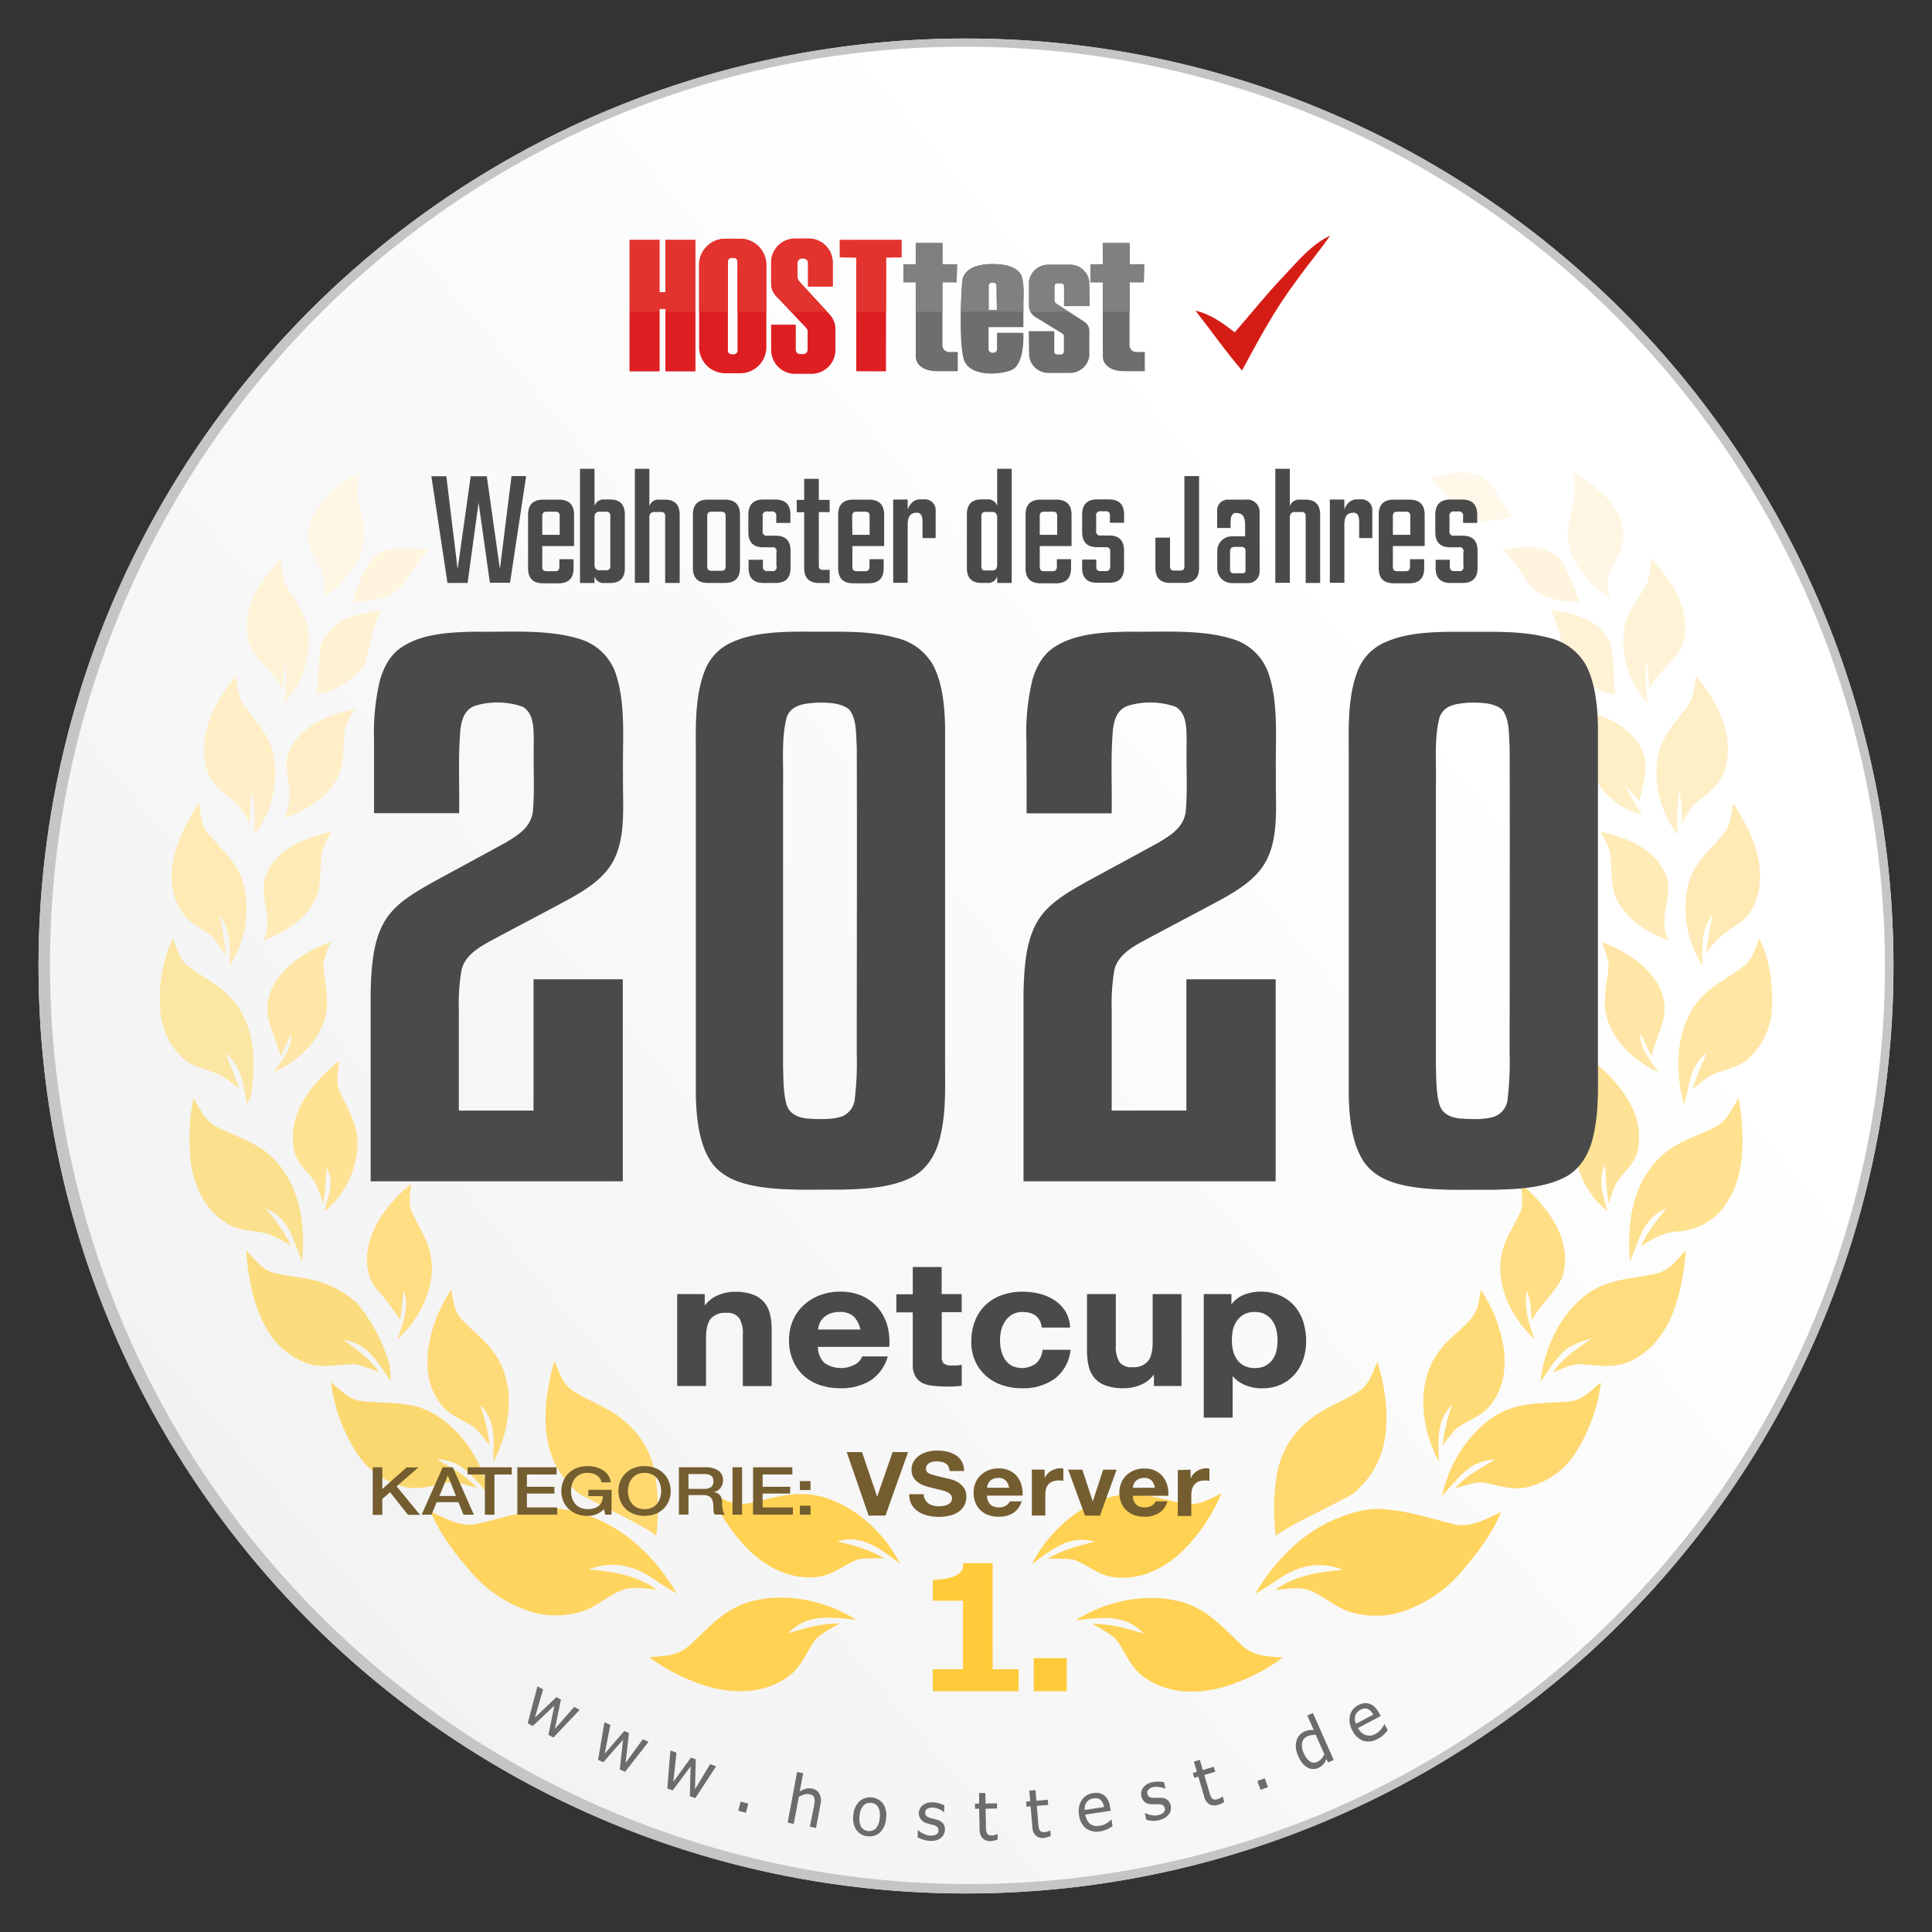 <svg xmlns="http://www.w3.org/2000/svg" xmlns:xlink="http://www.w3.org/1999/xlink" viewBox="0 0 471 471"><rect x="0" y="0" width="471" height="471" fill="#333333" stroke="none"/><defs><style>.a{fill:url(#a);}.b{fill:#c5c5c5;}.c{fill:#d51d15;}.d{fill:#fff6e4;}.e{fill:#fff8e9;}.f{fill:#fff5df;}.g{fill:#fff3d7;}.h{fill:#fff2d4;}.i{fill:#fff2d5;}.j{fill:#ffeec6;}.k{fill:#ffefc7;}.l{fill:#ffeec7;}.m{fill:#ffefc6;}.n{fill:#ffeab5;}.o{fill:#ffeab6;}.p{fill:#ffebb7;}.q{fill:#fbe6a3;}.r{fill:#ffe6a4;}.s{fill:#ffe6a6;}.t{fill:#ffe294;}.u{fill:#ffe295;}.v{fill:#fbe18e;}.w{fill:#ffe18f;}.x{fill:#ffde84;}.y{fill:#ffde85;}.z{fill:#fbdc7f;}.aa{fill:#ffdd7f;}.ab{fill:#ffda78;}.ac{fill:#ffdb78;}.ad{fill:#ffd86f;}.ae{fill:#fbd86f;}.af{fill:#ffd45f;}.ag{fill:#ffd254;}.ah{fill:#6c6c6c;}.ai,.aj{fill:#4a4a4a;}.ai{stroke:#4a4a4a;stroke-miterlimit:10;stroke-width:0.41px;}.ak{fill:#de1f22;}.al{fill:#706e6c;}.am{fill:#e3332f;}.an{fill:#80807f;}.ao{fill:#ffcb3a;}.ap{fill:#745d2f;}</style><linearGradient id="a" x1="408.71" y1="90.16" x2="62.29" y2="380.84" gradientUnits="userSpaceOnUse"><stop offset="0.2" stop-color="#fff"/><stop offset="1" stop-color="#f2f2f2"/></linearGradient></defs><circle class="a" cx="235.5" cy="235.5" r="226.11"/><path class="b" d="M235.5,11.39A224.17,224.17,0,0,1,322.73,442,224.17,224.17,0,0,1,148.27,29,222.78,222.78,0,0,1,235.5,11.39m0-2C110.62,9.39,9.39,110.62,9.39,235.5S110.62,461.61,235.5,461.61,461.61,360.38,461.61,235.5,360.38,9.39,235.5,9.39Z"/><path class="c" d="M324.29,57.42c-2.68,3.9-5.79,7.49-8.5,11.38-5.08,6.77-9,14.11-13,21.52-4-4.66-7.55-9.74-11.34-14.58,3.72.86,6.61,3,9.56,5.28,3.89-4.46,7.57-9.08,11.64-13.38C316.36,63.76,319.35,59.85,324.29,57.42Z"/><path class="d" d="M87.6,115.19c-.26,2.22-.81,4.49-.33,6.68.69,3.7,2.15,6.94,1.34,10.8-1.24,5.52-4.85,9.13-8.94,12.73l-.66-.85a10.91,10.91,0,0,0-.53-5.07c-1.57-3.45-3.94-6.34-3.18-10.35C76.46,122.53,82.1,118.27,87.6,115.19Z"/><path class="e" d="M359.4,115.55c4.59.88,6.55,7.17,9.41,10.51a49.58,49.58,0,0,1-8.66,1.11c-.29-1.48-.09-3.76-1.55-4.64a24.16,24.16,0,0,0-5.09-.67c-1.51-1.79-3.06-3.53-4.65-5.24C352.43,115.55,355.65,114.5,359.4,115.55Z"/><path class="d" d="M383.46,115.26c5.48,3,11.1,7.31,12.21,13.89.88,4.47-2.88,8.34-3.84,12.58a17.06,17.06,0,0,0,.73,4.11c-6.3-4-12.05-11.23-9.91-19.17C383.82,122.56,384.31,119.53,383.46,115.26Z"/><path class="f" d="M380.07,135.94c2.34,3.13,3.68,7.17,5,10.81-4.41-.22-9.53-.51-12.41-4.38-2-2.94-3.75-5.91-6.37-8.38C371.22,133.25,375.92,132.55,380.07,135.94Z"/><path class="f" d="M104.7,134c-2.59,2.5-4.36,5.47-6.37,8.4-2.89,3.93-8,4.17-12.44,4.39,1.28-3.67,2.62-7.76,5-10.84C94.39,132.72,100.4,133.71,104.7,134Z"/><path class="g" d="M68.45,136.11a29.55,29.55,0,0,0,.84,5.63c1.41,3.36,4.56,6.59,5.5,10.38a21.52,21.52,0,0,1-5.5,19.23A38.9,38.9,0,0,0,69.57,161c-.31,2.37-.51,4.74-.65,7.13-2.51-5.32-8.16-7.65-8.62-13.2C59.42,147.19,63.68,141.55,68.45,136.11Z"/><path class="g" d="M402.54,136.08c4.79,5.41,9,11.17,8.18,18.84-.47,5.54-6.14,7.84-8.63,13.17a58,58,0,0,0-.76-7.21,51.12,51.12,0,0,0,.37,10.49,21.64,21.64,0,0,1-5.51-19.26c1-3.81,4.09-7,5.5-10.36A30.93,30.93,0,0,0,402.54,136.08Z"/><path class="h" d="M92.82,148.77c-2,4.24-2.66,8.72-3.81,13.2a18.55,18.55,0,0,1-11.86,7.36c.56-4.05.5-8.16,1.11-12.19.84-2.38,3.2-4.35,5-6A44.09,44.09,0,0,1,92.82,148.77Z"/><path class="i" d="M378.15,148.79c5.73.69,11.42,2.2,14.36,7.65,1.05,4.13.67,8.67,1.32,12.91-5.31-1.07-10.86-4.07-12.39-9.63A48,48,0,0,0,378.15,148.79Z"/><path class="j" d="M57.44,164.85c.54,2.7.51,5.22,2.26,7.46,2.84,3.9,6,6.86,7,11.81A24.46,24.46,0,0,1,62,203.46a63.17,63.17,0,0,0-.39-10.65A31.35,31.35,0,0,0,61,201c-1.23-2.4-2.39-4.65-4.68-6.22-2.82-2.11-5.22-4.29-6.06-7.87C48.3,178.73,52.46,171,57.44,164.85Z"/><path class="k" d="M413.54,164.79c4.79,5.91,8.89,13.35,7.39,21.22-.67,3.94-3.19,6.41-6.25,8.71-2.25,1.6-3.44,3.84-4.67,6.23a42.51,42.51,0,0,0-.58-8.12,54.45,54.45,0,0,0-.43,10.68A24.62,24.62,0,0,1,404.07,185c.87-5.38,4.16-8.54,7.21-12.7C413,170.06,413,167.49,413.54,164.79Z"/><path class="l" d="M86.56,172.9a29.48,29.48,0,0,0-2.33,4.23c-.88,4.13.07,8.29-1.86,12.24-2.67,5.33-7.45,8-12.84,10,.61-2.4,1.42-4.71,1-7.22-.3-3.32-1.45-6.24.16-9.43C73.83,176.57,80.22,174.22,86.56,172.9Z"/><path class="m" d="M384.49,172.92c5.94,1.15,12.34,3.6,15.44,9.17,2.42,4.11.57,8.92-.21,13.23q-1.82-2.06-3.67-4.1c1.29,2.54,2.75,5,4.25,7.39a18.34,18.34,0,0,1-11.69-9.19c-1.9-3.84-.94-8.25-1.85-12.3A47.37,47.37,0,0,0,384.49,172.92Z"/><path class="n" d="M48.48,195.86c.52,2.44.52,5.47,2.27,7.36,3.44,4.09,7.18,7,8.67,12.4A25.72,25.72,0,0,1,56,235.37c-.09-4.6.46-8.51-2.55-12.38a76.37,76.37,0,0,1,1.67,10.09,32.33,32.33,0,0,0-3.46-4.74c-1.93-1.69-4.54-2.85-6.32-4.7A15.49,15.49,0,0,1,41.94,212C42.49,206,45.25,200.83,48.48,195.86Z"/><path class="o" d="M422.51,195.83c2.87,4.47,5.37,8.89,6.28,14.21.57,4.14.38,8.26-1.86,11.9-1.55,2.68-4.11,3.76-6.49,5.56a27.88,27.88,0,0,0-4.58,5c.4-3.2,1-6.35,1.68-9.5-3,3.88-2.48,7.78-2.53,12.39a25.93,25.93,0,0,1-3.45-19.8c1.52-5.4,5.25-8.29,8.67-12.38C422,201.27,422,198.31,422.51,195.83Z"/><path class="p" d="M80.78,202.75a30.83,30.83,0,0,0-2.21,4.69c-.76,4,.11,8.45-1.92,12.2-2.74,5.1-7.31,7.53-12.45,9.66,3-6-2-11.39,1.11-17C68.24,206.4,74.8,204.23,80.78,202.75Z"/><path class="p" d="M390.25,202.77c5.83,1.3,12.64,3.83,15.44,9.56,3.05,5.66-2,11.06,1.12,17-4.88-2-9.26-4.3-12.11-9-2.19-3.59-1.68-7.33-2.05-11.34C392.6,206.82,391.13,204.75,390.25,202.77Z"/><path class="q" d="M42.13,228.78c1.17,2.68,1.54,5.22,4.08,7,4.18,3.11,8.49,4.9,11.63,9.35,4.57,6.54,4.57,15,3.2,22.58l-.82,1.42c-1-4.79-1.16-9.12-5.28-12.45,1.19,2.9,2.41,5.78,3.44,8.74a41,41,0,0,0-4.53-3.23c-2.94-1.47-6.43-1.84-9-4A17.42,17.42,0,0,1,39.06,246,34.79,34.79,0,0,1,42.13,228.78Z"/><path class="r" d="M428.91,228.83c2.46,4.92,3.25,10.74,3.1,16.18a17.87,17.87,0,0,1-5.84,13.18c-2.21,1.84-5.08,2.41-7.7,3.41-2.22.76-4,2.48-5.89,3.89,1-3,2.26-5.91,3.5-8.82-4.39,3.45-3.93,7.83-5.61,12.64-2-7.94-2.13-17.18,2.69-24.17,3.11-4.49,7.45-6.23,11.63-9.37C427.27,234,427.76,231.48,428.91,228.83Z"/><path class="s" d="M80.64,229.59A23,23,0,0,0,78.81,235c.21,4.51,1.72,8.56.43,13.13-1.7,6.08-6.85,10.69-12.45,13.26,2-3.13,4.33-5.37,4.18-9.34-.87,1.83-1.71,3.67-2.56,5.51-1.25-5.38-4.48-9.38-2.72-15C67.89,235.84,74.5,232,80.64,229.59Z"/><path class="s" d="M390.4,229.63c6.05,2.26,13,6.52,14.93,13.11,1.7,5.3-1.59,9.53-2.71,14.77-.89-1.86-1.78-3.72-2.73-5.55,0,3.95,2.33,6.29,4.33,9.39-5.58-2.57-10.64-7.11-12.45-13.13-1.32-4.62.19-8.7.41-13.26A26.92,26.92,0,0,0,390.4,229.63Z"/><path class="t" d="M82.69,258.63c-.18,2.53-1,5.15.16,7.5,2,4.35,4.34,7.86,4.33,12.87a22,22,0,0,1-8,16.29c.63-3.94,2.66-6.9.34-10.7a63.54,63.54,0,0,1-.66,8.83c-1-2.49-1.53-4.89-3.38-6.91-2-2.3-3.77-4.29-4-7.48C70.47,270.7,76.63,263.49,82.69,258.63Z"/><path class="u" d="M388.3,258.63c6,4.72,12.25,12.23,11.16,20.4-.21,3.51-2.31,5.5-4.41,8-1.56,1.72-2.07,4.26-2.9,6.42-.48-3.17-.7-6.36-.89-9.56-1.79,4.05-.39,7.37.56,11.41a22,22,0,0,1-8-16.31c0-5,2.39-8.52,4.3-12.9C389.37,263.6,388.47,261.29,388.3,258.63Z"/><path class="v" d="M47.13,267.65c1.71,2.78,2.85,5.74,6,7.23,5.07,2.46,10,3.75,14,8.06,6.17,6.65,7.29,15.87,6.56,24.56-2.44-5.29-2.89-10.23-8.84-12.89,2.22,2.91,4.56,5.62,6,9a35.22,35.22,0,0,0-5.69-2.86c-3.26-.85-6.63-.57-9.58-2.35-5.14-2.92-8-8.5-8.95-14.18a53.42,53.42,0,0,1,0-13.49C46.81,269.72,47,268.68,47.13,267.65Z"/><path class="w" d="M423.88,267.62c1.22,7.82,1.91,17.78-2.45,24.79A15.05,15.05,0,0,1,409,300.22c-3.46.17-6.07,1.79-8.92,3.58,1.45-3.51,3.85-6.24,6.13-9.2-6,2.67-6.4,7.62-8.86,12.91-.74-8.86.48-18.56,7.08-25.11,3.92-4,8.66-5.16,13.48-7.52C421,273.39,422.16,270.38,423.88,267.62Z"/><path class="x" d="M100.22,288.58c-.12,2.27-.86,4.93.24,7,1.75,3.91,4.14,7,4.68,11.38,1,7.23-3,14.74-8.21,19.55,1.24-4,2.92-7.51,1.55-11.83-.38,2.38-.64,4.78-.9,7.18a57.2,57.2,0,0,0-5.34-7.14c-3.16-3.24-3.31-8.51-2-12.61C92,296.67,95.91,292.23,100.22,288.58Z"/><path class="y" d="M370.73,288.52c6.58,5.59,13.17,14.11,10,23.25-2,3.61-5.24,6.48-7.32,10.11-.25-2.52-.2-4.84-1.18-7.21-.77,4.26.53,7.91,1.87,11.86-5.21-4.81-9.18-12.33-8.21-19.56.53-4.42,2.92-7.48,4.68-11.39C371.66,293.48,370.86,290.82,370.73,288.52Z"/><path class="z" d="M60,304.79c2,2.07,3.85,4.79,6.77,5.51,3.81,1,7.82,1.07,11.63,2.31a26.81,26.81,0,0,1,8.43,4.82A41.86,41.86,0,0,1,95,332.78c.12,1.3.22,2.6.31,3.9-3.31-4.5-5.29-9-11.44-10,3.11,2.42,6.29,4.47,8.51,7.83A49.56,49.56,0,0,0,87,332.64c-3.48-.25-7.48.85-10.9.09a18.22,18.22,0,0,1-10.72-8.18C61.73,318.57,60.52,311.69,60,304.79Z"/><path class="aa" d="M411,304.78c-.75,9.42-3.13,21.1-12,26.23-4.21,2.73-8.31,2-13,1.61-2.65-.34-5,1.12-7.42,2,2.43-3.77,6-5.82,9.52-8.39-2.69.88-5.2,1.54-7.27,3.6s-3.49,4.69-5.28,7c.85-8,4.88-16.86,11.67-21.56,5.15-3.54,10.48-3.53,16.34-4.72C407.06,309.8,408.72,307.19,411,304.78Z"/><path class="ab" d="M110,314.42c.62,2.59.55,5.09,2.48,7.13,3.33,3.62,7.13,6,9.4,10.58,3.79,7.36,2.18,17.21-1.61,24.27,0-5.26.82-9.82-3.21-13.91a46.37,46.37,0,0,1,2.31,9.93,38.55,38.55,0,0,0-3.49-4.24c-2.21-1.68-5.37-2.69-7.36-4.67A15.38,15.38,0,0,1,104.23,333C104,326.5,106.42,319.81,110,314.42Z"/><path class="ac" d="M361,314.38a36.19,36.19,0,0,1,5.51,13.8c.8,5.24.12,10.71-3.52,14.79-2.21,2.51-5.25,3.29-7.83,5.2a36.42,36.42,0,0,0-3.48,4.25,45.09,45.09,0,0,1,2.32-9.93c-4,4.07-3.28,8.65-3.23,13.9-4.34-8.24-5.81-19.58.35-27.32,2.82-4,8.49-6.59,9.34-11.49C360.63,316.52,360.81,315.45,361,314.38Z"/><path class="ad" d="M135.15,331.8c1.3,2.78,1.95,5.65,4.7,7.38,4.18,2.66,8.77,4,12.57,7.42A21,21,0,0,1,159.63,359a51.84,51.84,0,0,1,.33,15.51c-.61-1.51-17.18-9.16-19.08-10.6a25.34,25.34,0,0,1-4.28-4.84C131.38,351.14,132.66,340.63,135.15,331.8Z"/><path class="ae" d="M80.71,337c2.25,1.81,4.4,4.28,7.44,4.57,4.67.53,9.21.19,13.82,1.44,9.18,3,15.52,12.54,17.48,21.64-4-4.22-6.46-8.59-12.9-8.91,3.47,2.14,7,3.87,9.72,7-1.89-.53-3.78-1.05-5.69-1.55-3.87.54-7.51,2.09-11.42,1.42a19.13,19.13,0,0,1-12.28-8.56A41.2,41.2,0,0,1,80.71,337Z"/><path class="ad" d="M390.29,337a42.16,42.16,0,0,1-5.78,16.53,19.28,19.28,0,0,1-12.67,9.13c-3.22.56-6-.34-9.07-1-2.74-.82-5.39.55-8,1.14,2.75-3.14,6.28-4.89,9.78-7-6.51.28-9,4.66-13,8.92,1.66-7.84,6.47-15.57,13.36-19.81,5.89-3.39,11.5-2.62,17.94-3.29C385.88,341.31,388,338.81,390.29,337Z"/><path class="af" d="M134.27,367.85s3.77-.62,10.82,2.28c8.47,3.48,15.27,10.39,19.87,18.3-4.35-2.2-7.14-5.31-12-6.49a14.88,14.88,0,0,0-9.38.68c5.94.49,11.54,1.4,16.54,4.88-2.52-.15-5.35-.73-7.8-.09-3.72,1.22-6.72,4.27-10.55,5.5a22.39,22.39,0,0,1-10.73.45,31.64,31.64,0,0,1-16.27-10.18c-3.83-4.38-7.54-9.27-9.77-14.67,3.43,1.61,6.46,3.41,10.42,3.21C121.78,370.33,127.72,368.1,134.27,367.85Z"/><path class="ag" d="M182.47,390.58c8.66-2.56,18.76-.46,26.3,4.32-6.16-.56-11.84-1.7-16.61,3.26,4.15-1.21,8.15-2.42,12.53-2.36a41,41,0,0,0-5.46,3.42c-2.53,2.94-3.43,6.75-6.75,9.25-5.32,4.14-12.32,4.56-18.68,3A45.84,45.84,0,0,1,158.27,404c3.68-.33,6.94-.22,9.83-2.88C172.7,396.91,176.23,392.55,182.47,390.58Z"/><path class="ah" d="M141.3,416.85l-6.38,6.75-1.22-.68,1.46-7.13-5.29,5-1.22-.68,2.37-9,1.38.76-2,6.86,5.26-5,1.09.61-1.48,7.15,4.71-5.36Z"/><path class="ah" d="M158.1,424.65l-5.73,7.3-1.28-.57.8-7.23-4.81,5.46-1.27-.57,1.54-9.16,1.45.64-1.38,7L152.2,422l1.14.51-.82,7.26,4.19-5.76Z"/><path class="ah" d="M174.59,430.59l-5.08,7.77-1.33-.46.18-7.27L164,436.48l-1.32-.46.75-9.26,1.49.52-.76,7.1,4.28-5.89,1.18.4-.19,7.31,3.68-6.11Z"/><path class="ah" d="M181.84,441.93l-1.86-.49.58-2.22,1.87.49Z"/><path class="ah" d="M198.93,445.64l-1.49-.29,1-5c.07-.4.12-.79.15-1.15a2.4,2.4,0,0,0-.06-.88,1.15,1.15,0,0,0-.42-.59,2,2,0,0,0-.85-.33,2.5,2.5,0,0,0-1.2.08,5.57,5.57,0,0,0-1.3.55l-1.26,6.6-1.48-.28L194.32,432l1.49.28-.85,4.46a6,6,0,0,1,1.49-.66,3.14,3.14,0,0,1,1.43-.06,2.58,2.58,0,0,1,1.87,1.25,3.78,3.78,0,0,1,.27,2.63Z"/><path class="ah" d="M216,443.38a5.07,5.07,0,0,1-1.48,3.36,3.7,3.7,0,0,1-3,.91,3.66,3.66,0,0,1-2.8-1.6,5.26,5.26,0,0,1-.68-3.57,5.12,5.12,0,0,1,1.49-3.35,4,4,0,0,1,5.8.64A5.1,5.1,0,0,1,216,443.38Zm-1.55-.17a4.33,4.33,0,0,0-.35-2.66,2.08,2.08,0,0,0-1.7-1,2.13,2.13,0,0,0-1.91.64,4.27,4.27,0,0,0-.93,2.51,4.34,4.34,0,0,0,.36,2.62,2.33,2.33,0,0,0,3.6.42A4.29,4.29,0,0,0,214.46,443.21Z"/><path class="ah" d="M226.67,448.77a5.69,5.69,0,0,1-1.68-.31,8,8,0,0,1-1.28-.56l.07-1.7h.08c.12.11.27.23.44.36a5.25,5.25,0,0,0,.68.41,6.64,6.64,0,0,0,.84.35,3.32,3.32,0,0,0,1,.17,4.25,4.25,0,0,0,.78-.05,2,2,0,0,0,.62-.19,1.21,1.21,0,0,0,.42-.38,1.2,1.2,0,0,0,.15-.62,1,1,0,0,0-.26-.82,2.4,2.4,0,0,0-1-.51l-.75-.19c-.31-.08-.6-.16-.86-.25a2.69,2.69,0,0,1-1.45-1A2.39,2.39,0,0,1,224,442a2.44,2.44,0,0,1,1-1.94,3.69,3.69,0,0,1,2.47-.67,6,6,0,0,1,1.5.25,5.32,5.32,0,0,1,1.26.51l-.07,1.62h-.08a4.76,4.76,0,0,0-1.26-.78,4.29,4.29,0,0,0-1.43-.32,2.41,2.41,0,0,0-1.27.26,1,1,0,0,0-.56.93,1.14,1.14,0,0,0,.27.86,2.48,2.48,0,0,0,1,.49c.22.07.47.13.74.2l.87.23a2.88,2.88,0,0,1,1.47.89,2.38,2.38,0,0,1,.44,1.6,2.71,2.71,0,0,1-.28,1.09,2.34,2.34,0,0,1-.7.86,3.39,3.39,0,0,1-1.12.57A4.41,4.41,0,0,1,226.67,448.77Z"/><path class="ah" d="M241.51,448.83a2.57,2.57,0,0,1-1.95-.66,3.08,3.08,0,0,1-.74-2.21l-.12-5-1,0,0-1.26,1,0,0-2.59,1.51,0,.06,2.58,2.79-.06,0,1.26-2.78.06.09,4.28c0,.45,0,.8.05,1a1.78,1.78,0,0,0,.2.69.88.88,0,0,0,.46.41,1.94,1.94,0,0,0,.83.12,2.12,2.12,0,0,0,.71-.12,5.08,5.08,0,0,0,.5-.19h.09l0,1.36a6.34,6.34,0,0,1-.86.21A4.09,4.09,0,0,1,241.51,448.83Z"/><path class="ah" d="M254.54,448.08a2.64,2.64,0,0,1-2-.55,3.05,3.05,0,0,1-.87-2.16l-.42-5-1,.09-.1-1.26,1-.08-.22-2.58,1.51-.12.22,2.57,2.78-.23.1,1.25-2.78.24.36,4.26c0,.45.07.8.11,1a1.92,1.92,0,0,0,.24.67.93.93,0,0,0,.48.39,2,2,0,0,0,.84.07,2.39,2.39,0,0,0,.7-.17,3.6,3.6,0,0,0,.49-.22h.08l.12,1.36a8.34,8.34,0,0,1-.85.26A5.19,5.19,0,0,1,254.54,448.08Z"/><path class="ah" d="M268.24,446.45a4.48,4.48,0,0,1-3.48-.7,4.75,4.75,0,0,1-1.69-3.23,5.11,5.11,0,0,1,.62-3.64,3.82,3.82,0,0,1,2.79-1.73,4,4,0,0,1,1.5,0,2.82,2.82,0,0,1,1.22.58,3.59,3.59,0,0,1,.93,1.13,5.62,5.62,0,0,1,.52,1.77l.13.81-6.17.93a3.38,3.38,0,0,0,1.14,2.26,2.85,2.85,0,0,0,2.28.49,4.28,4.28,0,0,0,1-.25,5.69,5.69,0,0,0,.82-.42,6.51,6.51,0,0,0,.63-.46,4,4,0,0,0,.41-.39h.09l.24,1.63-.61.36c-.25.14-.47.26-.66.35l-.77.3A5.73,5.73,0,0,1,268.24,446.45Zm.91-5.92a4.57,4.57,0,0,0-.31-1,2.05,2.05,0,0,0-.47-.68,1.63,1.63,0,0,0-.75-.41,2.6,2.6,0,0,0-1.05,0,2.75,2.75,0,0,0-1,.33,2.42,2.42,0,0,0-.68.64,2.34,2.34,0,0,0-.39.85,3.32,3.32,0,0,0-.07,1Z"/><path class="ah" d="M282.55,443.75a5.89,5.89,0,0,1-1.7.14,8.64,8.64,0,0,1-1.39-.22l-.37-1.66.08,0,.52.23a4.7,4.7,0,0,0,.76.23q.42.07.9.12a3.57,3.57,0,0,0,1-.08,4.11,4.11,0,0,0,.74-.26,1.8,1.8,0,0,0,.54-.34,1.4,1.4,0,0,0,.32-.47,1.28,1.28,0,0,0,0-.64,1.06,1.06,0,0,0-.47-.73,2.33,2.33,0,0,0-1.12-.22h-.77c-.32,0-.62,0-.89,0a2.83,2.83,0,0,1-1.66-.57,2.63,2.63,0,0,1-.33-3.51,3.66,3.66,0,0,1,2.21-1.28,6.29,6.29,0,0,1,1.51-.15,4.87,4.87,0,0,1,1.35.17l.35,1.58-.08,0a4.32,4.32,0,0,0-1.42-.42,4.19,4.19,0,0,0-1.46,0,2.33,2.33,0,0,0-1.16.59,1.19,1.19,0,0,0,.19,1.79,2.35,2.35,0,0,0,1.06.23h1.66a2.88,2.88,0,0,1,1.65.48,2.26,2.26,0,0,1,.84,1.43,2.65,2.65,0,0,1,0,1.12,2.42,2.42,0,0,1-.46,1,3.73,3.73,0,0,1-.93.84A5.17,5.17,0,0,1,282.55,443.75Z"/><path class="ah" d="M296.9,440a2.62,2.62,0,0,1-2.06-.13,3.08,3.08,0,0,1-1.29-1.94l-1.41-4.79-1,.29-.36-1.2,1-.29-.73-2.48,1.46-.43.73,2.48,2.67-.79.36,1.21-2.68.79,1.21,4.1c.13.44.24.77.32,1a2,2,0,0,0,.37.61.94.94,0,0,0,.55.28,2,2,0,0,0,.83-.1,2.22,2.22,0,0,0,.66-.31A4.21,4.21,0,0,0,298,438l.08,0,.39,1.31a5.86,5.86,0,0,1-.78.42A5.32,5.32,0,0,1,296.9,440Z"/><path class="ah" d="M309.12,435.68l-1.81.66-.78-2.16,1.81-.66Z"/><path class="ah" d="M325.14,429.06l-1.38.62-.37-.84c-.14.27-.26.51-.36.69a3.38,3.38,0,0,1-.41.57,3.43,3.43,0,0,1-.52.49,3.23,3.23,0,0,1-.7.41,3.27,3.27,0,0,1-1.36.27,2.89,2.89,0,0,1-1.33-.39,4.32,4.32,0,0,1-1.23-1.07,7.26,7.26,0,0,1-1-1.73,6.33,6.33,0,0,1-.56-2,5.18,5.18,0,0,1,.16-1.73,3.53,3.53,0,0,1,.71-1.32,3.46,3.46,0,0,1,1.21-.9,4.08,4.08,0,0,1,1.13-.34,4.87,4.87,0,0,1,1.15,0l-1.58-3.56,1.38-.62Zm-2.27-1.39-2.11-4.74a5,5,0,0,0-1.07.07,3.83,3.83,0,0,0-.93.29,2.15,2.15,0,0,0-1.32,1.54,4.09,4.09,0,0,0,.42,2.58,4.76,4.76,0,0,0,1.45,2,1.76,1.76,0,0,0,1.83.1,3,3,0,0,0,1-.73A4.7,4.7,0,0,0,322.87,427.67Z"/><path class="ah" d="M335.9,423.9a4.49,4.49,0,0,1-3.52.5,4.79,4.79,0,0,1-2.66-2.49,5.08,5.08,0,0,1-.62-3.63,3.87,3.87,0,0,1,2-2.57,4.31,4.31,0,0,1,1.43-.48,3.12,3.12,0,0,1,1.35.14,3.56,3.56,0,0,1,1.24.77,5.69,5.69,0,0,1,1.09,1.49l.38.73-5.51,2.92A3.33,3.33,0,0,0,333,423a2.86,2.86,0,0,0,2.32-.29,4,4,0,0,0,.81-.56,3.88,3.88,0,0,0,.63-.66,7.12,7.12,0,0,0,.45-.64c.11-.19.19-.36.26-.51l.07,0,.78,1.46-.46.54c-.19.22-.36.4-.51.55s-.44.39-.63.54A4.76,4.76,0,0,1,335.9,423.9ZM334.79,418a4.06,4.06,0,0,0-.62-.86,2.21,2.21,0,0,0-.68-.49,1.82,1.82,0,0,0-.84-.14,2.74,2.74,0,0,0-1,.33,2.52,2.52,0,0,0-.82.64,2.45,2.45,0,0,0-.44.83,2.67,2.67,0,0,0-.08.93,3.35,3.35,0,0,0,.27,1Z"/><path class="ag" d="M199.8,364.74c8.41,2.12,15.73,8.81,19.62,16.45-4.82-3.48-8.95-7.21-15.32-5.44,4,1,7.92,2,11.5,4.18a39.82,39.82,0,0,0-6.18.16c-3.53,1.19-6.14,3.89-10.11,4.33-6.43.82-12.42-2.27-16.91-6.67A44,44,0,0,1,173.23,364c3.2,1.53,5.84,3.21,9.53,2.43C188.63,365.18,193.68,363.31,199.8,364.74Z"/><path class="ad" d="M334.4,359.14a25.34,25.34,0,0,1-4.28,4.84c-1.91,1.44-18.47,9.09-19.08,10.6a51.51,51.51,0,0,1,.33-15.51,21,21,0,0,1,7.21-12.38c3.8-3.41,8.39-4.76,12.57-7.42,2.75-1.73,3.4-4.6,4.7-7.38C338.34,340.72,339.62,351.23,334.4,359.14Z"/><path class="af" d="M355.53,371.81c4,.2,7-1.6,10.42-3.21-2.23,5.4-5.94,10.29-9.77,14.67a31.64,31.64,0,0,1-16.27,10.18,22.39,22.39,0,0,1-10.73-.45c-3.83-1.23-6.83-4.28-10.55-5.5-2.45-.64-5.28-.06-7.8.09,5-3.48,10.6-4.39,16.54-4.88A14.88,14.88,0,0,0,318,382c-4.81,1.18-7.6,4.29-11.95,6.49,4.6-7.91,11.4-14.82,19.87-18.3,7-2.89,10.82-2.28,10.82-2.28C343.28,368.19,349.22,370.42,355.53,371.81Z"/><path class="ag" d="M302.9,401.22c2.89,2.66,6.15,2.55,9.83,2.88a45.84,45.84,0,0,1-15.53,7.46c-6.36,1.56-13.36,1.14-18.68-3-3.32-2.5-4.22-6.31-6.75-9.25a41,41,0,0,0-5.46-3.42c4.38-.06,8.38,1.15,12.53,2.36-4.77-5-10.45-3.82-16.61-3.26,7.54-4.78,17.64-6.88,26.3-4.32C294.77,392.64,298.3,397,302.9,401.22Z"/><path class="ag" d="M288.24,366.5c3.69.79,6.33-.9,9.53-2.43a44.16,44.16,0,0,1-9.18,13.77c-4.49,4.41-10.48,7.49-16.9,6.67-4-.44-6.58-3.14-10.11-4.33a38.74,38.74,0,0,0-6.19-.15c3.59-2.2,7.49-3.16,11.51-4.19-6.37-1.76-10.5,2-15.32,5.44,3.89-7.64,11.2-14.32,19.61-16.45C277.32,363.4,282.37,365.27,288.24,366.5Z"/><path class="ai" d="M171.6,315.69v3.06h.14A7.42,7.42,0,0,1,175,316a10.25,10.25,0,0,1,4.11-.87,12.24,12.24,0,0,1,4.36.66,6.52,6.52,0,0,1,2.68,1.83,6.73,6.73,0,0,1,1.37,2.84,16,16,0,0,1,.4,3.73v13.52H181.3V325.26a7.08,7.08,0,0,0-.94-4.06,3.75,3.75,0,0,0-3.31-1.34,4.77,4.77,0,0,0-3.91,1.47q-1.21,1.47-1.22,4.82v11.53H165.3v-22Z"/><path class="ai" d="M200.82,332.41a7.36,7.36,0,0,0,7.74.4,3.86,3.86,0,0,0,1.77-1.93h5.83a10.13,10.13,0,0,1-4.29,5.65,13.51,13.51,0,0,1-7,1.7,14.76,14.76,0,0,1-5.13-.83,10.63,10.63,0,0,1-3.87-2.36,10.44,10.44,0,0,1-2.45-3.65,12.26,12.26,0,0,1-.86-4.68,11.85,11.85,0,0,1,.88-4.6,10.65,10.65,0,0,1,2.52-3.67,12,12,0,0,1,3.89-2.45,13.67,13.67,0,0,1,5-.89,12.42,12.42,0,0,1,5.36,1.08A10.61,10.61,0,0,1,214,319.1a11.49,11.49,0,0,1,2.13,4.16,14.2,14.2,0,0,1,.46,4.89H199.19A5.82,5.82,0,0,0,200.82,332.41Zm7.48-11.57a4.91,4.91,0,0,0-3.61-1.19,6.14,6.14,0,0,0-2.63.49,4.91,4.91,0,0,0-1.68,1.21,4.28,4.28,0,0,0-.89,1.53,6.36,6.36,0,0,0-.3,1.45H210A6.6,6.6,0,0,0,208.3,320.84Z"/><path class="ai" d="M234.24,315.69v4h-4.85v10.89a2.73,2.73,0,0,0,.56,2,3.44,3.44,0,0,0,2.23.51c.38,0,.73,0,1.08,0s.66-.07,1-.13v4.68c-.56.08-1.19.14-1.87.17s-1.35,0-2,0a20.87,20.87,0,0,1-2.92-.19A7.31,7.31,0,0,1,225,337a4.14,4.14,0,0,1-1.66-1.58,5.24,5.24,0,0,1-.61-2.68v-13h-4v-4h4V309.1h6.63v6.59Z"/><path class="ai" d="M249.27,319.65a5,5,0,0,0-2.65.66,5.37,5.37,0,0,0-1.75,1.7,7,7,0,0,0-1,2.29,11.25,11.25,0,0,0-.28,2.49,10.79,10.79,0,0,0,.28,2.43,7.22,7.22,0,0,0,.91,2.23,5,5,0,0,0,1.7,1.64,6,6,0,0,0,6.27-.58,5.51,5.51,0,0,0,1.61-3.25h6.39a9.76,9.76,0,0,1-3.73,6.68,12.83,12.83,0,0,1-7.88,2.29,14.2,14.2,0,0,1-5-.83,11,11,0,0,1-3.84-2.32,10.36,10.36,0,0,1-2.47-3.55A11.17,11.17,0,0,1,237,327a13.34,13.34,0,0,1,.82-4.74,10.35,10.35,0,0,1,2.4-3.78A11,11,0,0,1,244.1,316a14.35,14.35,0,0,1,5.22-.89,16.57,16.57,0,0,1,4.13.51,11.57,11.57,0,0,1,3.54,1.55,8.7,8.7,0,0,1,2.54,2.59,7.78,7.78,0,0,1,1.12,3.68h-6.48Q253.51,319.65,249.27,319.65Z"/><path class="ai" d="M281.52,337.68v-3.06h-.14a7.28,7.28,0,0,1-3.27,2.76,10.32,10.32,0,0,1-4.1.85,12.47,12.47,0,0,1-4.36-.64,6.17,6.17,0,0,1-2.68-1.8,6.9,6.9,0,0,1-1.38-2.85,16.47,16.47,0,0,1-.39-3.72V315.69h6.62v12.42a7.14,7.14,0,0,0,.93,4.06,3.77,3.77,0,0,0,3.31,1.34A4.81,4.81,0,0,0,280,332q1.22-1.46,1.21-4.82V315.69h6.62v22Z"/><path class="ai" d="M300,315.69v2.81h.09a7,7,0,0,1,3.08-2.59,10.17,10.17,0,0,1,4.1-.81,11.19,11.19,0,0,1,4.9,1,9.83,9.83,0,0,1,3.4,2.59,10.56,10.56,0,0,1,2,3.76,15.58,15.58,0,0,1,.65,4.49,14,14,0,0,1-.65,4.25,10.71,10.71,0,0,1-2,3.62,9.78,9.78,0,0,1-3.31,2.51,10.86,10.86,0,0,1-4.64.93,10,10,0,0,1-4.13-.83,7.6,7.6,0,0,1-3.1-2.44h-.09v10.42h-6.63V315.69Zm8.6,17.44a5.36,5.36,0,0,0,1.78-1.55,6.2,6.2,0,0,0,1-2.24,11.81,11.81,0,0,0,.28-2.59,11.25,11.25,0,0,0-.3-2.59,6.73,6.73,0,0,0-1-2.28,5.1,5.1,0,0,0-4.47-2.23,5.51,5.51,0,0,0-2.73.61,5.36,5.36,0,0,0-1.77,1.6,6.34,6.34,0,0,0-1,2.25,12.71,12.71,0,0,0-.28,2.64,10.73,10.73,0,0,0,.31,2.59,6.24,6.24,0,0,0,1,2.24,5.11,5.11,0,0,0,1.79,1.55,5.68,5.68,0,0,0,2.71.59A5.61,5.61,0,0,0,308.62,333.13Z"/><path class="aj" d="M124.7,116.07h3.57l-3.93,26h-4.91l-2.76-19.55L114,142.11h-4.91l-3.93-26h3.65l2.75,22.63,3.19-22.63h3.93l3.19,22.63Z"/><path class="aj" d="M132.4,121.81h3.85q3.7,0,3.7,3.7v7.61H132.2V138a1.43,1.43,0,0,0,.24,1,1.34,1.34,0,0,0,.94.25h1.81a1.32,1.32,0,0,0,.94-.25,1.5,1.5,0,0,0,.24-1v-1.67h3.46v2.21q0,3.66-3.66,3.66H132.4q-3.66,0-3.66-3.66V125.51Q128.74,121.81,132.4,121.81Zm-.2,8.57h4.25V126a1.5,1.5,0,0,0-.22-1,1.25,1.25,0,0,0-.92-.25h-1.93a1.34,1.34,0,0,0-.94.25,1.43,1.43,0,0,0-.24,1Z"/><path class="aj" d="M147.38,121.77h1.37q3.58,0,3.58,3.7v13q0,3.66-3.58,3.66h-1.37a2.27,2.27,0,0,1-2.44-1.62v1.62H141.4V114.28h3.54v9.11A2.27,2.27,0,0,1,147.38,121.77Zm1.41,16.1V126a1.49,1.49,0,0,0-.23-1,1.35,1.35,0,0,0-.95-.25h-1.37a1.28,1.28,0,0,0-1,.34,1.65,1.65,0,0,0-.3,1.12v11.36a1.67,1.67,0,0,0,.3,1.12,1.28,1.28,0,0,0,1,.33h1.37a1.37,1.37,0,0,0,.95-.23A1.43,1.43,0,0,0,148.79,137.87Z"/><path class="aj" d="M160.74,121.81h1.38c2.38,0,3.58,1.23,3.58,3.7v16.6h-3.54V126.05a1.37,1.37,0,0,0-.24-1,1.34,1.34,0,0,0-.94-.23H159.6a1.29,1.29,0,0,0-1,.33,1.67,1.67,0,0,0-.29,1.12v15.81h-3.54V114.28h3.54v9.15A2.27,2.27,0,0,1,160.74,121.81Z"/><path class="aj" d="M172.54,121.81h4.2q3.66,0,3.66,3.7v12.94q0,3.66-3.66,3.66h-4.2q-3.61,0-3.62-3.66V125.51Q168.92,121.81,172.54,121.81Zm4.36,16.1V126a1.57,1.57,0,0,0-.23-1,1.37,1.37,0,0,0-.95-.25h-2.16a1.25,1.25,0,0,0-.92.25,1.58,1.58,0,0,0-.22,1v11.9a1.58,1.58,0,0,0,.22,1,1.25,1.25,0,0,0,.92.25h2.16a1.37,1.37,0,0,0,.95-.25A1.57,1.57,0,0,0,176.9,137.91Z"/><path class="aj" d="M189.28,138v-3.37a.94.94,0,0,0-1.18-1.2h-2q-3.66,0-3.66-3.66v-4.29q0-3.7,3.66-3.7H189q3.69,0,3.69,3.7v2h-3.45v-1.58a1,1,0,0,0-1.18-1.21h-.95a1,1,0,0,0-1.18,1.21v3.49a1,1,0,0,0,1.18,1.21h2q3.62,0,3.61,3.7v4.16c0,2.44-1.21,3.66-3.65,3.66h-2.91q-3.66,0-3.66-3.66v-2H186V138a1,1,0,0,0,1.18,1.21h.94a.95.95,0,0,0,1.18-1.21Z"/><path class="aj" d="M202.26,124.85h-2.64V137.7a1.54,1.54,0,0,0,.22,1,1.31,1.31,0,0,0,.92.23h1.5v3.2h-2.52q-3.69,0-3.69-3.66v-13.6h-1.81v-3h1.81v-5.14h3.57v5.14h2.64Z"/><path class="aj" d="M208,121.81h3.85c2.46,0,3.7,1.23,3.7,3.7v7.61h-7.75V138a1.43,1.43,0,0,0,.24,1,1.32,1.32,0,0,0,.94.25h1.81a1.34,1.34,0,0,0,.94-.25,1.5,1.5,0,0,0,.24-1v-1.67h3.46v2.21q0,3.66-3.66,3.66H208q-3.66,0-3.66-3.66V125.51Q204.3,121.81,208,121.81Zm-.2,8.57H212V126a1.57,1.57,0,0,0-.22-1,1.25,1.25,0,0,0-.92-.25h-1.93a1.32,1.32,0,0,0-.94.25,1.43,1.43,0,0,0-.24,1Z"/><path class="aj" d="M223.55,125c-1.73,0-2.27,1-2.27,3.08v14h-3.53v-20.3h3.53v2.5a3.8,3.8,0,0,1,1.13-1.81,2.8,2.8,0,0,1,2-.73h.79a2.62,2.62,0,0,1,2.9,2.81c0,1.55,0,6.63,0,6.63h-3.2s0-2.17,0-4S224.23,125,223.55,125Z"/><path class="aj" d="M243.1,114.28h3.54v27.83H243.1v-1.62a2.27,2.27,0,0,1-2.44,1.62h-1.41q-3.54,0-3.54-3.66v-13q0-3.7,3.54-3.7h1.41a2.27,2.27,0,0,1,2.44,1.62Zm-2.67,24.79h1.38a1.29,1.29,0,0,0,1-.33,1.73,1.73,0,0,0,.29-1.12V126.26a1.71,1.71,0,0,0-.29-1.12,1.3,1.3,0,0,0-1-.34h-1.38a1.32,1.32,0,0,0-.94.25,1.43,1.43,0,0,0-.24,1v11.86a1.37,1.37,0,0,0,.24,1A1.34,1.34,0,0,0,240.43,139.07Z"/><path class="aj" d="M253.68,121.81h3.85c2.46,0,3.7,1.23,3.7,3.7v7.61h-7.75V138a1.43,1.43,0,0,0,.24,1,1.32,1.32,0,0,0,.94.25h1.81a1.34,1.34,0,0,0,.94-.25,1.5,1.5,0,0,0,.24-1v-1.67h3.46v2.21q0,3.66-3.66,3.66h-3.77q-3.66,0-3.66-3.66V125.51Q250,121.81,253.68,121.81Zm-.2,8.57h4.25V126a1.57,1.57,0,0,0-.22-1,1.25,1.25,0,0,0-.92-.25h-1.93a1.32,1.32,0,0,0-.94.25,1.43,1.43,0,0,0-.24,1Z"/><path class="aj" d="M270.66,138v-3.37a1.37,1.37,0,0,0-.24-1,1.34,1.34,0,0,0-.94-.23h-2q-3.66,0-3.66-3.66v-4.29q0-3.7,3.66-3.7h2.87q3.69,0,3.69,3.7v2h-3.46v-1.58a1.46,1.46,0,0,0-.23-1,1.44,1.44,0,0,0-1-.23h-.94a1,1,0,0,0-1.18,1.21v3.49a1,1,0,0,0,1.18,1.21h2q3.62,0,3.62,3.7v4.16q0,3.66-3.66,3.66h-2.91q-3.65,0-3.65-3.66v-2h3.46V138a1.46,1.46,0,0,0,.23,1,1.44,1.44,0,0,0,1,.23h.94a1,1,0,0,0,1.18-1.21Z"/><path class="aj" d="M281.67,131.06h3.57v6.81a1.37,1.37,0,0,0,.24,1,1.35,1.35,0,0,0,.94.23h1.14a1.38,1.38,0,0,0,.95-.23,1.43,1.43,0,0,0,.23-1v-21.8h3.58v22.38q0,3.66-3.66,3.66h-3.34q-3.65,0-3.65-3.66Z"/><path class="aj" d="M316.89,121.81h1.38q3.57,0,3.57,3.7v16.6h-3.53V126.05a1.37,1.37,0,0,0-.24-1,1.35,1.35,0,0,0-.94-.23h-1.38a1.29,1.29,0,0,0-1,.33,1.67,1.67,0,0,0-.3,1.12v15.81h-3.54V114.28h3.54v9.15A2.28,2.28,0,0,1,316.89,121.81Z"/><path class="aj" d="M339.77,121.81h3.85q3.7,0,3.7,3.7v7.61h-7.75V138a1.43,1.43,0,0,0,.24,1,1.34,1.34,0,0,0,.94.25h1.81a1.37,1.37,0,0,0,.95-.25,1.57,1.57,0,0,0,.23-1v-1.67h3.46v2.21q0,3.66-3.66,3.66h-3.77c-2.44,0-3.65-1.22-3.65-3.66V125.51C336.12,123,337.33,121.81,339.77,121.81Zm-.2,8.57h4.25V126a1.5,1.5,0,0,0-.22-1,1.25,1.25,0,0,0-.92-.25h-1.93a1.34,1.34,0,0,0-.94.25,1.43,1.43,0,0,0-.24,1Z"/><path class="aj" d="M356.75,138v-3.37a.94.94,0,0,0-1.18-1.2h-2q-3.66,0-3.66-3.66v-4.29q0-3.7,3.66-3.7h2.87q3.69,0,3.69,3.7v2h-3.45v-1.58a1,1,0,0,0-1.18-1.21h-.95a1,1,0,0,0-1.18,1.21v3.49a1,1,0,0,0,1.18,1.21h2.05q3.61,0,3.61,3.7v4.16q0,3.66-3.65,3.66h-2.91q-3.66,0-3.66-3.66v-2h3.46V138a1,1,0,0,0,1.18,1.21h.94a.95.95,0,0,0,1.18-1.21Z"/><path class="aj" d="M330,125c-1.73,0-2.26,1-2.26,3.08v14h-3.54v-20.3h3.54v2.5a3.79,3.79,0,0,1,1.12-1.81,2.82,2.82,0,0,1,2-.73h.79a2.61,2.61,0,0,1,2.9,2.81c0,1.55,0,6.63,0,6.63h-3.2s0-2.17,0-4S330.64,125,330,125Z"/><path class="aj" d="M303.52,121.81s-2.32,0-3.11,0h-.79a2.61,2.61,0,0,0-2.89,2.81c0,1.55,0,4.1,0,4.1H300v-1.42c0-1.71.6-2.25,1.28-2.25,1.73,0,2.27,1,2.27,3.08v2.62h-3.25a3.54,3.54,0,0,0-3.54,3.55v4.3a3.54,3.54,0,0,0,3.54,3.55h4a2.78,2.78,0,0,0,2.78-2.78V124.78a3,3,0,0,0-3-3Zm0,17.73a1.46,1.46,0,0,1-1,.22h-1.42a1.46,1.46,0,0,1-1-.22,1,1,0,0,1-.23-.72h0V134.5a1.29,1.29,0,0,1,.32-.95,2,2,0,0,1,1.12-.22h1.09a1.46,1.46,0,0,1,1,.22,1.33,1.33,0,0,1,.24.95v3.86h0v.87A.7.7,0,0,1,303.54,139.54Z"/><polygon class="ak" points="204.74 58.5 204.75 62.74 208.74 62.78 208.75 90.51 215.99 90.52 216.01 62.78 219.76 62.74 219.77 58.5 204.74 58.5"/><path class="al" d="M243.06,81.13v4a.87.87,0,0,1-.86.86h-.34a.87.87,0,0,1-.86-.86V79.75h8.49c0-1.51,0-3,0-4.54-.09-2.59.36-5.62-.53-8.08-1.21-2.39-4.6-2.74-7-2.75-2.73,0-6.4.56-7.3,3.61-.34,2.37-1,15.9.37,19.81s8.05,3.68,11.27,2.55c3.71-1.2,3.17-9.21,3.17-9.21Zm-1.22-12.27h.28a.83.83,0,0,1,.84.82c0,2,.06,3.92.07,5.88-.68,0-2,0-2,0s0-3.52,0-5.87A.83.83,0,0,1,241.84,68.86Z"/><path class="al" d="M231.4,85.81a1.63,1.63,0,0,1-1.64-1.63V68.81h3.46l.1-4.39h-3.55V59.25h-6.52v5.17h-3l0,4.39,3,0V86.91c0,2,1.88,3.58,5.12,3.58h5.12V85.81Z"/><path class="al" d="M265.62,74.62l-.09-6a4.73,4.73,0,0,0-4.81-4.09h-5.06a4.75,4.75,0,0,0-4.81,4.09v5.86a3.27,3.27,0,0,0,1.56,2.8l6.66,4.1a.75.75,0,0,1,.29.59v3.76a.67.67,0,0,1-.67.67h-1a.67.67,0,0,1-.67-.67v-5H250.8l.09,6.09a4.74,4.74,0,0,0,4.81,4.1h5.06a4.75,4.75,0,0,0,4.81-4.1V80.65a2.64,2.64,0,0,0-1.2-2.21L257.47,74a.86.86,0,0,1-.4-.72V69.73a.67.67,0,0,1,.67-.67h1a.67.67,0,0,1,.67.67v4.89Z"/><path class="al" d="M277,85.81a1.63,1.63,0,0,1-1.63-1.63V68.81h3.46l.1-4.39h-3.55V59.25h-6.53v5.17h-3l0,4.39,3,0V86.91c0,2,1.89,3.58,5.12,3.58h5.12V85.81Z"/><path class="ak" d="M203,69.83V64a5.84,5.84,0,0,0-5.83-5.84h-3.34A5.84,5.84,0,0,0,188,64V69a4.46,4.46,0,0,0,1.43,3.41l7.14,7.57a1.13,1.13,0,0,1,.32.8v4.48a1.07,1.07,0,0,1-1.07,1.06h-.77A1.07,1.07,0,0,1,194,85.21V79.15h-6v6.16a5.83,5.83,0,0,0,5.83,5.83h4a5.83,5.83,0,0,0,5.83-5.83V80.16a5.06,5.06,0,0,0-1.34-3.43l-7.4-8a1.94,1.94,0,0,1-.51-1.31V64.13A1.11,1.11,0,0,1,195.53,63h.39A1.11,1.11,0,0,1,197,64.13v5.7Z"/><path class="ak" d="M180.45,58.2h-3.63a6.38,6.38,0,0,0-6.38,6.39v20A6.38,6.38,0,0,0,176.82,91h3.63a6.38,6.38,0,0,0,6.38-6.38v-20A6.38,6.38,0,0,0,180.45,58.2Zm-1.53,28.16h-.57a.89.89,0,0,1-.89-.88V63.74a.89.89,0,0,1,.89-.88h.57a.88.88,0,0,1,.88.88V85.48A.88.88,0,0,1,178.92,86.36Z"/><rect class="ak" x="162.23" y="76" width="7.27" height="14.5"/><rect class="ak" x="153.5" y="76" width="7.27" height="14.5"/><polygon class="am" points="219.76 62.74 219.77 58.5 204.74 58.5 204.75 62.74 208.74 62.78 208.75 76 216 76 216.01 62.78 219.76 62.74"/><path class="am" d="M194.42,67.37V64.13A1.11,1.11,0,0,1,195.53,63h.39A1.11,1.11,0,0,1,197,64.13v5.7h6V64a5.84,5.84,0,0,0-5.83-5.84h-3.34A5.84,5.84,0,0,0,188,64V69a4.46,4.46,0,0,0,1.43,3.41L192.89,76h8.78l-6.74-7.32A1.94,1.94,0,0,1,194.42,67.37Z"/><path class="am" d="M180.45,58.2h-3.63a6.38,6.38,0,0,0-6.38,6.39V76h7V63.74a.89.89,0,0,1,.89-.88h.57a.88.88,0,0,1,.88.88V76h7V64.59A6.38,6.38,0,0,0,180.45,58.2Z"/><polygon class="ak" points="162.23 58.5 162.23 71.25 160.77 71.25 160.77 58.5 153.5 58.5 153.5 90.5 160.77 90.5 160.77 75.28 162.23 75.28 162.23 90.5 169.5 90.5 169.5 58.5 162.23 58.5"/><polygon class="am" points="162.23 58.5 162.23 71.25 160.77 71.25 160.77 58.5 153.5 58.5 153.5 76 160.77 76 160.77 75.28 162.23 75.28 162.23 76 169.5 76 169.5 58.5 162.23 58.5"/><path class="an" d="M249,67.12c-1.21-2.39-4.6-2.74-7-2.75-2.73,0-6.4.56-7.3,3.61-.15,1.06-.36,4.36-.42,8h15.23v-.8C249.42,72.61,249.87,69.58,249,67.12Zm-8,8.44s0-3.52,0-5.87a.83.83,0,0,1,.83-.83h.28a.83.83,0,0,1,.84.82c0,2,.06,3.92.07,5.88C242.35,75.58,241,75.56,241,75.56Z"/><polygon class="an" points="233.22 68.81 233.32 64.42 229.77 64.42 229.76 59.25 223.24 59.25 223.24 64.42 220.25 64.42 220.22 68.81 223.24 68.84 223.24 76 229.76 76 229.76 68.81 233.22 68.81"/><path class="an" d="M257.07,73.26V69.73a.67.67,0,0,1,.67-.67h1a.67.67,0,0,1,.67.67v4.89h6.24l-.09-6a4.73,4.73,0,0,0-4.81-4.09h-5.06a4.75,4.75,0,0,0-4.81,4.09v5.86a3.2,3.2,0,0,0,.4,1.56h9.36l-3.13-2A.86.86,0,0,1,257.07,73.26Z"/><polygon class="an" points="275.4 68.81 278.87 68.81 278.96 64.42 275.42 64.42 275.4 59.25 268.88 59.25 268.88 64.42 265.89 64.42 265.87 68.81 268.88 68.84 268.88 76 275.4 76 275.4 68.81"/><path class="ao" d="M242,381.08h-7.2v1c-.52,2.76-5.51,3-7,3.06h-.39v5.1h7.35v16.69h-7.35v5.37h20.91v-5.37H242Z"/><rect class="ao" x="252.01" y="404.25" width="8.06" height="8.06"/><path class="ap" d="M90.87,357.71H93.2V363l5.92-5.26H102l-5.31,4.61,5.69,6.95H99.46l-4.36-5.52-1.9,1.64v3.88H90.87Z"/><path class="ap" d="M107.93,357.71h2.47l5.13,11.56H113l-1.25-3.06h-5.31l-1.24,3.06h-2.41Zm-.82,7h4.06l-2-5h0Z"/><path class="ap" d="M114,357.71h10.77v1.75h-4.23v9.81h-2.33v-9.81H114Z"/><path class="ap" d="M126.12,357.71h9.58v1.75h-7.25v3h6.71v1.65h-6.71v3.38h7.38v1.75h-9.71Z"/><path class="ap" d="M149.07,369.27h-1.49l-.36-1.36a5.32,5.32,0,0,1-1.86,1.28,5.89,5.89,0,0,1-2.14.36,7,7,0,0,1-2.67-.48,5.66,5.66,0,0,1-3.27-3.23,6.33,6.33,0,0,1-.43-2.35,6.26,6.26,0,0,1,.43-2.33,5.87,5.87,0,0,1,1.26-1.93,6,6,0,0,1,2-1.31,6.83,6.83,0,0,1,2.67-.49,8.61,8.61,0,0,1,2.06.25,6,6,0,0,1,1.74.75,4.41,4.41,0,0,1,1.27,1.24,4,4,0,0,1,.63,1.71h-2.27a2.49,2.49,0,0,0-.4-1,2.68,2.68,0,0,0-.78-.72,3.58,3.58,0,0,0-1-.44,4.83,4.83,0,0,0-1.21-.15,4.2,4.2,0,0,0-1.84.38,3.53,3.53,0,0,0-1.25,1,4.06,4.06,0,0,0-.72,1.42,5.82,5.82,0,0,0,0,3.24,4.06,4.06,0,0,0,.72,1.42,3.42,3.42,0,0,0,1.25,1,4.2,4.2,0,0,0,1.84.38,4.84,4.84,0,0,0,1.58-.21,3.14,3.14,0,0,0,1.17-.63,2.61,2.61,0,0,0,.71-1,3.54,3.54,0,0,0,.26-1.33h-3.53v-1.54h5.66Z"/><path class="ap" d="M157.14,357.43a6.87,6.87,0,0,1,2.67.49,5.84,5.84,0,0,1,2,1.31,5.57,5.57,0,0,1,1.26,1.93,6.27,6.27,0,0,1,.44,2.33,6.33,6.33,0,0,1-.44,2.35,5.66,5.66,0,0,1-1.26,1.93,5.82,5.82,0,0,1-2,1.3,7.69,7.69,0,0,1-5.35,0,5.92,5.92,0,0,1-2-1.3,5.66,5.66,0,0,1-1.26-1.93,6.33,6.33,0,0,1-.44-2.35,6.27,6.27,0,0,1,.44-2.33,5.57,5.57,0,0,1,1.26-1.93,5.94,5.94,0,0,1,2-1.31A6.88,6.88,0,0,1,157.14,357.43Zm0,1.65a4.2,4.2,0,0,0-1.84.38,3.65,3.65,0,0,0-1.26,1,4.21,4.21,0,0,0-.71,1.42,5.59,5.59,0,0,0,0,3.24,4.21,4.21,0,0,0,.71,1.42,3.54,3.54,0,0,0,1.26,1,4.2,4.2,0,0,0,1.84.38,4.15,4.15,0,0,0,1.83-.38,3.37,3.37,0,0,0,1.26-1,4.43,4.43,0,0,0,.72-1.42,5.82,5.82,0,0,0,0-3.24,4.43,4.43,0,0,0-.72-1.42,3.48,3.48,0,0,0-1.26-1A4.15,4.15,0,0,0,157.14,359.08Z"/><path class="ap" d="M165.51,357.71h6.35a5.46,5.46,0,0,1,3.3.82,2.72,2.72,0,0,1,1.1,2.3,2.93,2.93,0,0,1-.28,1.37,3.05,3.05,0,0,1-.65.88,2.73,2.73,0,0,1-.74.48l-.53.19v0a2.85,2.85,0,0,1,.64.16,2,2,0,0,1,.65.42,2.33,2.33,0,0,1,.49.73,2.91,2.91,0,0,1,.2,1.14,8.76,8.76,0,0,0,.17,1.85,2.24,2.24,0,0,0,.55,1.19h-2.49a1.62,1.62,0,0,1-.31-.82c0-.3-.05-.6-.05-.88a7.75,7.75,0,0,0-.11-1.37,2.12,2.12,0,0,0-.41-.95,1.69,1.69,0,0,0-.81-.56,4,4,0,0,0-1.31-.18h-3.43v4.76h-2.33Zm2.33,5.26h3.82a2.64,2.64,0,0,0,1.69-.46,1.65,1.65,0,0,0,.58-1.38,1.82,1.82,0,0,0-.19-.9,1.29,1.29,0,0,0-.51-.55,2.17,2.17,0,0,0-.74-.26,6.15,6.15,0,0,0-.87-.06h-3.78Z"/><path class="ap" d="M178.58,357.71h2.33v11.56h-2.33Z"/><path class="ap" d="M183.59,357.71h9.58v1.75h-7.25v3h6.71v1.65h-6.71v3.38h7.38v1.75h-9.71Z"/><path class="ap" d="M195,361.08h2.59v2.18H195Zm0,6h2.59v2.18H195Z"/><path class="ap" d="M211.77,369.49,206.42,354h3.73l3.69,10.88h0L217.61,354h3.76l-5.5,15.47Z"/><path class="ap" d="M225.59,365.68a2.48,2.48,0,0,0,.8.87,3.45,3.45,0,0,0,1.17.5,5.81,5.81,0,0,0,1.39.17,7.75,7.75,0,0,0,1-.08,4.08,4.08,0,0,0,1-.29,2.45,2.45,0,0,0,.81-.6,1.44,1.44,0,0,0,.32-1,1.3,1.3,0,0,0-.43-1,3.34,3.34,0,0,0-1.12-.65,10.69,10.69,0,0,0-1.58-.46c-.58-.13-1.18-.27-1.78-.43a15.7,15.7,0,0,1-1.81-.53,6.28,6.28,0,0,1-1.57-.81,4,4,0,0,1-1.13-1.25,3.64,3.64,0,0,1-.43-1.81,3.81,3.81,0,0,1,.55-2.07,4.82,4.82,0,0,1,1.42-1.46,6.46,6.46,0,0,1,2-.87,8.89,8.89,0,0,1,2.22-.28,11.18,11.18,0,0,1,2.49.27,6.29,6.29,0,0,1,2.12.88,4.34,4.34,0,0,1,2,3.83h-3.52a2.64,2.64,0,0,0-.32-1.14,1.94,1.94,0,0,0-.7-.72,3.2,3.2,0,0,0-1-.37,6.81,6.81,0,0,0-1.24-.11,4.31,4.31,0,0,0-.88.09,2.55,2.55,0,0,0-.8.3,2,2,0,0,0-.59.55,1.33,1.33,0,0,0-.23.82,1.37,1.37,0,0,0,.18.74,1.71,1.71,0,0,0,.73.52,11.15,11.15,0,0,0,1.51.47l2.51.61c.31.06.74.16,1.29.31a6.34,6.34,0,0,1,1.63.73,4.78,4.78,0,0,1,1.4,1.33,3.58,3.58,0,0,1,.59,2.14,4.41,4.41,0,0,1-.44,2,4.26,4.26,0,0,1-1.31,1.57,6.42,6.42,0,0,1-2.15,1,11.67,11.67,0,0,1-5.63,0,6.76,6.76,0,0,1-2.27-1,5,5,0,0,1-1.57-1.71,4.89,4.89,0,0,1-.55-2.48h3.52A2.7,2.7,0,0,0,225.59,365.68Z"/><path class="ap" d="M241.45,366.8a3.06,3.06,0,0,0,2.13.68,3.1,3.1,0,0,0,1.72-.47,2,2,0,0,0,.88-1h2.89a5.14,5.14,0,0,1-2.13,2.89,6.66,6.66,0,0,1-3.47.86,7.25,7.25,0,0,1-2.55-.42,5.35,5.35,0,0,1-1.93-1.2,5.3,5.3,0,0,1-1.21-1.87,6.3,6.3,0,0,1-.43-2.38,6.21,6.21,0,0,1,.44-2.34,5.35,5.35,0,0,1,1.25-1.87,5.84,5.84,0,0,1,1.94-1.25,6.57,6.57,0,0,1,2.49-.46,6,6,0,0,1,2.66.56A5.17,5.17,0,0,1,248,360a6.11,6.11,0,0,1,1.05,2.12,7.42,7.42,0,0,1,.23,2.5h-8.64A3,3,0,0,0,241.45,366.8Zm3.72-5.89a2.38,2.38,0,0,0-1.8-.61,3.15,3.15,0,0,0-1.31.25,2.54,2.54,0,0,0-.83.62,2.36,2.36,0,0,0-.44.78,3.24,3.24,0,0,0-.15.74H246A3.44,3.44,0,0,0,245.17,360.91Z"/><path class="ap" d="M254.68,358.29v2.08h0a4,4,0,0,1,.63-1,4.12,4.12,0,0,1,.9-.76,4.82,4.82,0,0,1,1.09-.48,4.07,4.07,0,0,1,1.21-.18,2.94,2.94,0,0,1,.72.11V361l-.56-.07a4.64,4.64,0,0,0-.63,0,3.7,3.7,0,0,0-1.53.29,2.49,2.49,0,0,0-1,.77A2.91,2.91,0,0,0,255,363a5.8,5.8,0,0,0-.16,1.41v5.05h-3.29v-11.2Z"/><path class="ap" d="M264.51,369.49l-4.11-11.2h3.46l2.52,7.65h.05l2.52-7.65h3.27l-4.05,11.2Z"/><path class="ap" d="M277,366.8a3,3,0,0,0,2.13.68,3.09,3.09,0,0,0,1.71-.47,1.91,1.91,0,0,0,.88-1h2.9a5.14,5.14,0,0,1-2.13,2.89,6.7,6.7,0,0,1-3.48.86,7.33,7.33,0,0,1-2.55-.42,5.22,5.22,0,0,1-3.14-3.07,6.5,6.5,0,0,1-.43-2.38,6.21,6.21,0,0,1,.44-2.34,5.37,5.37,0,0,1,1.26-1.87,5.79,5.79,0,0,1,1.93-1.25A6.65,6.65,0,0,1,279,358a6,6,0,0,1,2.67.56,5.14,5.14,0,0,1,1.86,1.48,6,6,0,0,1,1.06,2.12,7.68,7.68,0,0,1,.23,2.5h-8.65A3,3,0,0,0,277,366.8Zm3.72-5.89a2.41,2.41,0,0,0-1.8-.61,3.12,3.12,0,0,0-1.31.25,2.35,2.35,0,0,0-.83.62,2.19,2.19,0,0,0-.44.78,3.3,3.3,0,0,0-.16.74h5.36A3.52,3.52,0,0,0,280.75,360.91Z"/><path class="ap" d="M290.25,358.29v2.08h.05a3.72,3.72,0,0,1,.62-1,4.43,4.43,0,0,1,.91-.76,4.63,4.63,0,0,1,1.09-.48,4,4,0,0,1,1.2-.18,2.8,2.8,0,0,1,.72.11V361c-.15,0-.34-.05-.55-.07a4.64,4.64,0,0,0-.63,0,3.7,3.7,0,0,0-1.53.29,2.53,2.53,0,0,0-1,.77,3,3,0,0,0-.54,1.13,5.8,5.8,0,0,0-.16,1.41v5.05h-3.3v-11.2Z"/><path class="aj" d="M275.05,154c8.18.14,17.4-.66,25.25,1.73a13.28,13.28,0,0,1,9.15,9.05c2.34,7.45,1.42,16.44,1.6,24.23-.14,6.42.77,14.08-1.95,20-2.09,4.72-6.65,7.62-11,10.07-6.7,3.64-13.49,7.13-20.19,10.77-2.67,1.52-5.48,3.42-6.23,6.6a48.3,48.3,0,0,0-.66,9.54c0,8.25,0,16.5,0,24.75,6.07,0,12.14,0,18.21,0q0-16,0-32,10.88,0,21.76,0,0,24.63,0,49.25h-5c-18.82,0-37.65,0-56.47,0q0-23,0-46c.15-5.56.45-12.25,3.29-17.18,2.61-4.61,7.69-7.37,12.15-9.89,5.82-3.17,11.66-6.32,17.48-9.51,3-1.82,6-3.6,6.61-7.4.52-5.63.07-11.36.25-17-.11-3,.25-6.84-2.66-8.69a18.72,18.72,0,0,0-11.56-.29c-2.72.89-3.48,3.39-3.77,6-.58,6.71-.17,13.51-.3,20.25-6.91,0-13.83,0-20.74,0,0-5.93,0-11.85-.05-17.77a55.42,55.42,0,0,1,1.46-14.75c1-3.38,2.67-6.44,5.79-8.27C262.45,154.4,269.39,154.1,275.05,154Z"/><path class="aj" d="M389.56,260q0-41.52,0-83c-.12-4.83-.61-10.27-2.81-14.65a13.89,13.89,0,0,0-9.13-6.85c-5.95-1.62-12.45-1.49-18.56-1.47-6.83,0-15.1-.32-21.43,2.57a12.35,12.35,0,0,0-6.75,7.24c-2.25,5.92-2.11,13-2.07,19.2q0,42,0,84c.11,5.16.66,11.3,3.43,15.8,2.36,3.79,6.42,5.42,10.63,6.26,6.81,1.31,14.21.89,21.19.95,5.57-.11,12-.4,17.11-2.87,3.67-1.78,5.85-5.15,6.95-9C389.77,272.06,389.58,266.23,389.56,260Zm-22,7.83a5.09,5.09,0,0,1-3.27,4.4c-2.6.79-5.56.62-8.24.46-2.29-.21-4.47-1.09-5.15-3.48-.81-2.94-.74-6.18-.84-9.21V191c.13-5.26-.46-11,.9-16.15,1.13-3.07,4.27-3.31,7.08-3.54,2.51-.05,6.05-.08,8.09,1.62,1.95,2.23,1.69,6.28,1.9,9.06.09,25,0,50,0,75A73.91,73.91,0,0,1,367.55,267.83Z"/><path class="aj" d="M115.89,154c8.18.14,17.4-.66,25.25,1.73a13.28,13.28,0,0,1,9.15,9.05c2.34,7.45,1.42,16.44,1.6,24.23-.14,6.42.77,14.08-1.95,20-2.09,4.72-6.65,7.62-11,10.07-6.7,3.64-13.49,7.13-20.19,10.77-2.67,1.52-5.48,3.42-6.23,6.6a48.3,48.3,0,0,0-.66,9.54c0,8.25,0,16.5,0,24.75,6.07,0,12.14,0,18.21,0q0-16,0-32,10.88,0,21.76,0,0,24.63,0,49.25h-5c-18.82,0-37.65,0-56.47,0q0-23,0-46c.15-5.56.45-12.25,3.29-17.18,2.61-4.61,7.69-7.37,12.15-9.89,5.82-3.17,11.66-6.32,17.48-9.51,3-1.82,6-3.6,6.61-7.4.52-5.63.07-11.36.25-17-.11-3,.25-6.84-2.66-8.69A18.72,18.72,0,0,0,116,172c-2.72.89-3.48,3.39-3.77,6-.58,6.71-.17,13.51-.3,20.25-6.91,0-13.83,0-20.74,0,0-5.93,0-11.85,0-17.77a55.42,55.42,0,0,1,1.46-14.75c1-3.38,2.67-6.44,5.79-8.27C103.29,154.4,110.23,154.1,115.89,154Z"/><path class="aj" d="M230.4,260q0-41.52,0-83c-.12-4.83-.61-10.27-2.81-14.65a13.89,13.89,0,0,0-9.13-6.85C212.5,153.84,206,154,199.89,154c-6.83,0-15.1-.32-21.43,2.57a12.35,12.35,0,0,0-6.75,7.24c-2.25,5.92-2.11,13-2.07,19.2q0,42,0,84c.11,5.16.66,11.3,3.43,15.8,2.36,3.79,6.42,5.42,10.63,6.26,6.81,1.31,14.21.89,21.19.95,5.57-.11,12-.4,17.11-2.87,3.67-1.78,5.85-5.15,6.95-9C230.61,272.06,230.42,266.23,230.4,260Zm-22,7.83a5.09,5.09,0,0,1-3.27,4.4c-2.6.79-5.56.62-8.24.46-2.29-.21-4.47-1.09-5.15-3.48-.81-2.94-.74-6.18-.84-9.21V191c.13-5.26-.46-11,.9-16.15,1.13-3.07,4.27-3.31,7.08-3.54,2.51-.05,6-.08,8.09,1.62,1.95,2.23,1.69,6.28,1.9,9.06.09,25,0,50,0,75A73.91,73.91,0,0,1,208.39,267.83Z"/></svg>